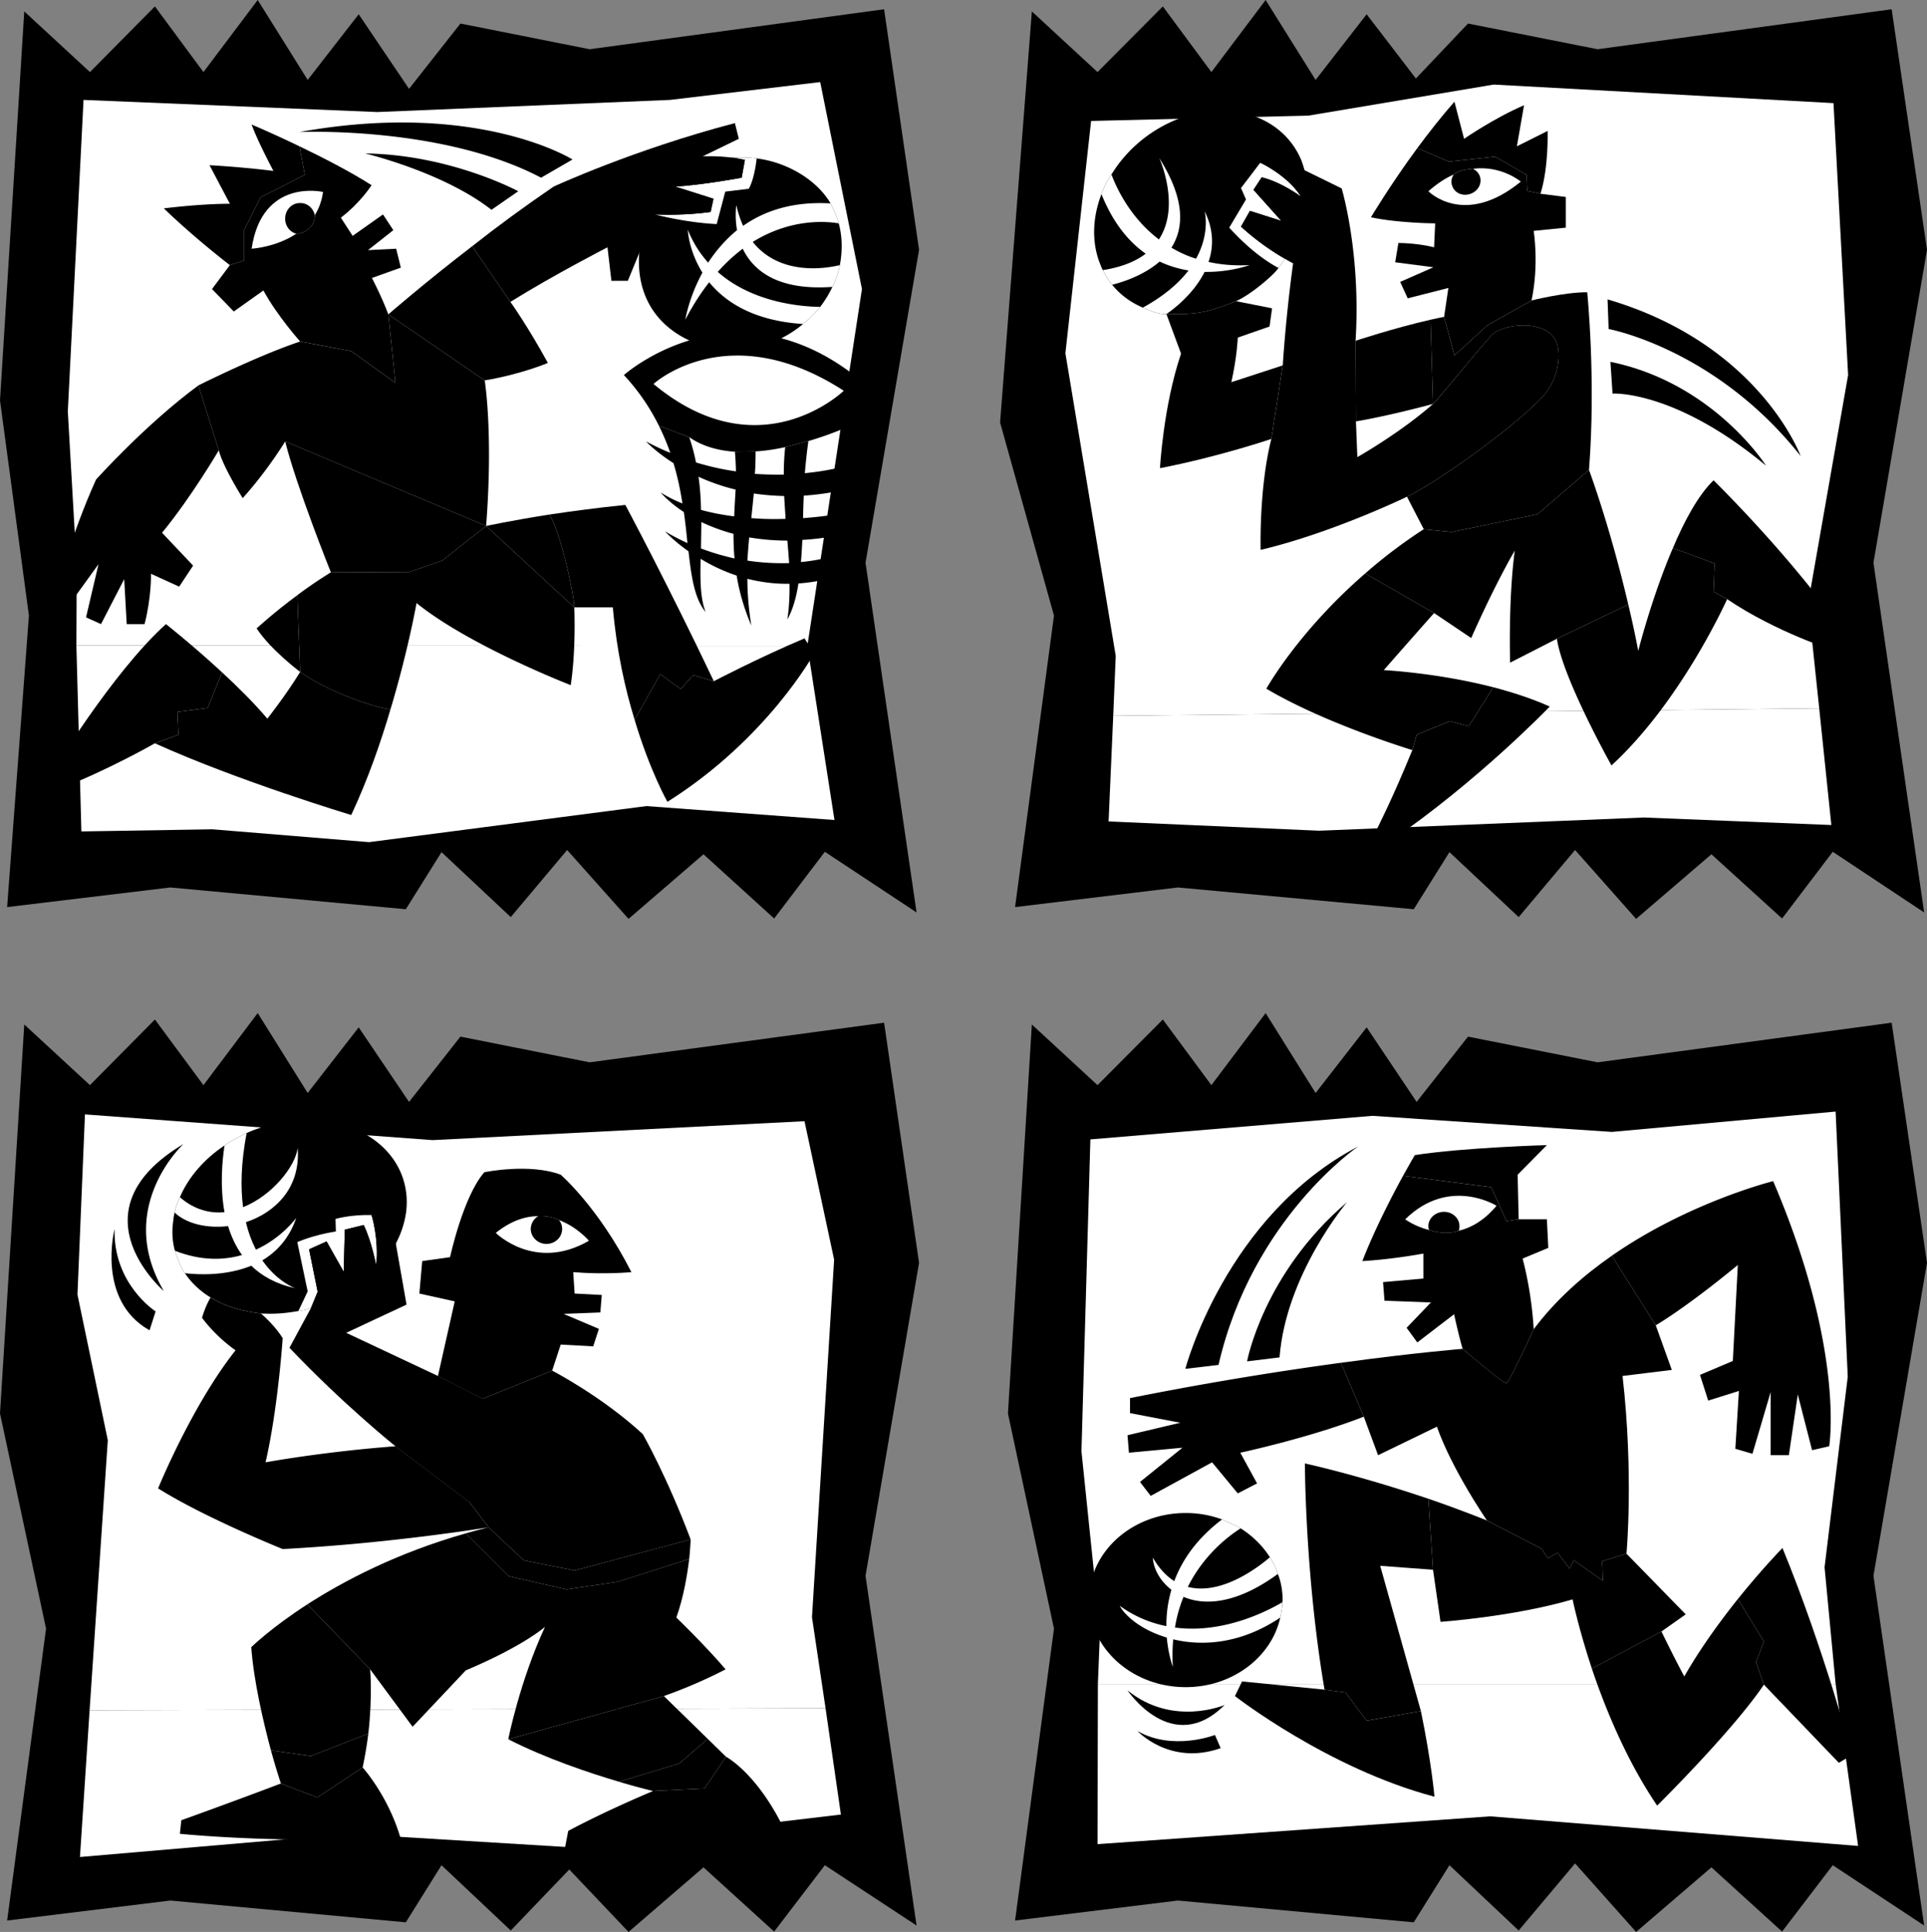 <svg xmlns="http://www.w3.org/2000/svg" width="539.902" height="541.398"><rect width="100%" height="100%" fill="#808080" stroke="none"/><path d="m6.8 287.098 18.403 17 18.2-18.399L57 304.098l15.203-20.2 14 22.399 14.297-18.399 14.102 20.899L129 290.5l36.203 7.2 82.5-11.102 9.797 67.3-15 87.7 14.3 98-25.698-16.899-14.2 18.598-19.8-18-21 18.101-16.602-17.5L143.102 541l-19.399-18.3-10 16-66-6.102L2 538.199l10.902-81.8L0 396.097l6.8-109m282.302.001 18.398 17 18.3-18.399 13.602 18.399 15.2-20.2 14 22.399 14.3-18.399 14 20.899 14.399-18.297 36.3 7.2L530 286.597l9.902 67.3-15 87.7 14.2 98-25.602-16.899-14.2 18.598-19.8-18-21.098 18.101-17.101-19.199L425.5 541l-19.398-18.3-10 16L330 532.597l-45.598 5.601 10.899-81.8-12.899-60.301 6.7-109M6.8 3.2l18.403 17 18.2-18.403L57 20.199 72.203 0l14 22.398L100.5 4l14.102 20.898L129 6.598l36.203 7.199 82.5-11.2L257.5 70l-15 87.7 14.3 98-25.698-17-14.2 18.698-19.8-18-21 18.102-17.2-19.3-15.8 18.8-19.399-18.203-10 16-66-6.098L2 254.2l6.102-81.7L0 112.2l6.8-109m282.302 0 18.398 17 18.3-18.403 13.602 18.402L354.602 0l14 22.398L382.902 4l13.801 18 14.598-15.402 36.3 7.199L530 2.597 539.902 70l-15 87.7 14.2 98-25.602-17-14.2 18.698-19.8-18-21.098 18.102-17.101-19.3L425.5 257l-19.398-18.203-10 16L330 248.699l-45.598 5.5 10.899-81.699-15.098-54.102L289.102 3.2"/><path fill="#fff" d="m226.203 181 7.598 48.797-52.7-3.899L103.403 236 59.5 232.398 22.8 233l-1.398-52.102 204.801.102"/><path fill="#fff" d="M21.402 180.898 21.5 159 19 115.297 23.402 28l82.301 3.398 82-3.398 42.098-5L241.5 81l-15.297 100-204.8-.102"/><path d="M174.8 105.098a59.485 59.485 0 0 1 9.802 14.199l8.5 3.203c3.68 2.59 8.152 3.773 12.8 4.098l5.801-.098c2.797-.164 5.586-.598 8.297-1.203l6.5-1.7c7.32-2.14 12.602-4.699 12.602-4.699l.699-13.398c-7.262-5.68-14.328-8.996-20.899-10.703-3.343-.973-17.984-1.106-25.8.601-11.23 3.415-18.301 9.7-18.301 9.7l8.3 2.5s20.805-19.121 53.301 1.902c0 0-23.539 22.871-53.3-1.902l-8.301-2.5"/><path fill="#fff" d="m311.902 200.598.7-16.801L298.5 99l7.203-65.102 60.899-1.5L418.5 23.7l95.203 5.2 4.098 76.199L506.6 169l3.102 29.5-197.8 2.098"/><path fill="#fff" d="m509.703 198.5 3.399 32.7-52.5-2.102-91 3.699-59-2.598 1.3-29.601 197.801-2.098M25.102 479.297l5.101-75.7-8.5-40.8 2.098-50.5 97.402 7.203 104.2-5.3 8.3 38.8-6.203 100.2 3.8 25.5-206.198.597"/><path fill="#fff" d="m231.3 478.7 4.302 29.8-76.899 9.098-60.703-3.7-75.598 6.5 2.7-41.101 206.199-.598m76.301-6.801.601-14.898L303 406.7l2.5-87.403 79-6.598 67.102 4.5L514.3 311.5l3.402 74.297-6.5 53.402 3.098 32.7H307.6"/><path fill="#fff" d="m514.3 471.898 6.302 45.399L417.5 509l-110 7.797.102-44.899H514.3"/><path d="M342.402 425.797A29.444 29.444 0 0 0 332.203 424c-15.008-.004-27.148 10.918-27.101 24.398-.047 13.473 12.093 24.399 27.101 24.399 13.094 0 24.043-8.395 26.5-19.5.313-1.438.578-3.176.598-4.297.215-1.941-.297-5.793-1.301-7.902-.484-1.782-1.402-3.496-2.2-4.7-2.027-3.203-4.823-5.96-8.198-8.101-.774-.508-3.016-1.461-5.2-2.5"/><path fill="#fff" d="M359.3 449c-.019 1.121-.284 2.86-.597 4.297-10.855 7.305-21.617 8.125-30 6.101a52.722 52.722 0 0 0-.101 7.7s-1.239-3.227-1.7-8.2c-6.5-1.918-11.328-5.57-13.199-8.898 4.262 3.059 8.711 4.84 13.098 5.7a34.765 34.765 0 0 1 1.402-10.2c-3.27-2.492-5.058-6.023-5.203-9 1.766 3.066 3.82 5.191 6 6.598 2.164-5.809 6.207-11.875 13.402-17.301 2.184 1.039 4.426 1.992 5.2 2.5-2.907 1.851-10.094 6.988-14.801 16.402 9.59 2.5 20.172-5.87 23-8.3.797 1.203 1.715 2.917 2.199 4.699-11.46 8.363-20.43 8.949-26.398 6.402a37.772 37.772 0 0 0-2.399 8.598c14.012 1.847 26.7-5.102 30.098-7.098"/><path d="M318.703 485.098c9.902 5.691 21.7 1.101 21.7 1.101l1.597 3.7c-14.262 5.019-23.297-4.801-23.297-4.801m13.399-101.5s11.261-42.852 48.398-62.301c0 0-29.676 20.183-39.098 61.203l-9.3 1.098m17.3-2.098s4.516-24.582 28-44.602c0 0-17.113 20.204-18.902 43.5l-9.098 1.102m-33.5 92.2c12.703 10.331 27.2 4.097 27.2 4.097-14.668 14.664-27.2-4.098-27.2-4.098m-283.8-129.301c-.414 15.512 11.5 23.102 11.5 23.102l-1.7 5.297c-14.988-8.422-9.8-28.399-9.8-28.399"/><path d="M51.402 320.598c-31.586 18.855-5.5 41.199-5.5 41.199-13.828-23.453 5.5-41.2 5.5-41.2M450.703 92.2l-.3-8.302c42.64 12.532 54.097 43.899 54.097 43.899-23.785-30.098-53.797-35.598-53.797-35.598m1.097 18.098-.597-8.899c28.95 5.918 43.598 29.102 43.598 29.102-25.645-21.316-43-20.203-43-20.203M225 90.797a31.325 31.325 0 0 1-6.098 4c-6.941 3.613-16.234 4.394-25.8.601-10.414-4.882-14.813-14.093-14-24.5 1.187-15.082 12.27-25.558 26.3-26.699 2.188-.152 4.391-.11 6.598.2 8.43 1.035 16.84 5.949 20.703 12.601.57 1.117 1.867 3.797 2.297 5.598.598 2.23.89 4.636.8 7.101a26.13 26.13 0 0 1-.5 4.598c-.28 1.805-1.195 4.355-2.097 6.101-.887 1.942-2.055 3.82-3.402 5.602-.633.867-3.383 3.742-4.801 4.797"/><path fill="#fff" d="M225 90.797c-13.86-.899-21.777-6.156-26.297-11.7-2.324 2.942-4.582 6.442-6.703 10.5 0 0 .984-6.183 4.8-13.199-3.886-6.203-4.097-12-4.097-12 1.477 3.653 3.453 6.704 5.7 9.2 2.066-3.13 4.71-6.32 8.097-9.098-.695-3.89-.2-7-.2-7a30.766 30.766 0 0 0 1.903 5.797c5.89-4.156 13.817-6.91 24.5-6.297.57 1.117 1.867 3.797 2.297 5.598-3.824-.649-13.574-1.32-24.098 5.199 7.688 9.64 20.653 7.41 24.399 6.5-.281 1.805-1.196 4.355-2.098 6.101C217.73 81.5 211 75.723 208.102 69.7a47.185 47.185 0 0 0-7 6.5c10.07 8.887 24.09 9.735 28.699 9.801-.633.867-3.383 3.742-4.801 4.797"/><path fill="#fff" d="M212 44.398c-.672 6.079-2.2 8.5-2.2 8.5l-6.597.801-2.402 9.098c-8.785-.418-17.301-2.7-17.301-2.7 8.492.387 15.602-.699 15.602-.699l.8-3.699-10.699-3.402c8.324-.555 18.598-2.5 18.598-2.5l.902-5a124.17 124.17 0 0 0-3.3-.598c2.187-.152 4.39-.11 6.597.2"/><path d="M102.3 43c23.962.336 42.903 10.598 42.903 10.598l-7.5 5.199C124.164 48.199 102.301 43 102.301 43m-18.399-6c50.008-9.023 76.5 7.7 76.5 7.7l-8.8 5.097C123.816 35.203 83.902 37 83.902 37m126 113.598a251.52 251.52 0 0 0-.5 6.5 64.73 64.73 0 0 0 11.7.699 411.03 411.03 0 0 0-.5-6.297l4.199-.203c-.113 2.16-.223 4.234-.399 6.203 5.426-.504 8.7-1.602 8.7-1.602l-.7 6.2a48.061 48.061 0 0 1-8.699 1.402c-.59 3.855-1.547 7.277-3.101 10.098.488-3.305.66-6.63.601-10-4.238.07-8.223-.5-11.8-1.399-.005 3.953.331 8.254 1.097 13.098-2.14-5.07-3.422-9.695-4.098-14a48.712 48.712 0 0 1-10.101-4.7c-.149 6.032-.082 11.196 1.402 14.903-3.082-3.68-3.984-9.7-4.8-17-4.258-3.012-6.602-5.602-6.602-5.602 2.137 1.278 4.258 2.348 6.3 3.301a180.65 180.65 0 0 0-1-8.699c-4.402-2.898-6.5-5.5-6.5-5.5 1.934 1.238 4 2.25 6.102 3.098-.558-3.645-1.344-7.438-2.5-11.301-5.09-3.246-7.703-6.098-7.703-6.098 2.266 1.215 4.543 2.301 6.8 3.2a66.843 66.843 0 0 0-3.198-7.602l8.5 3.203a52.382 52.382 0 0 1 1.898 7.098c3.879 1.168 7.605 1.988 11.203 2.5-.055-1.786-.121-3.63-.3-5.5l5.8-.098c0 2.21-.055 4.277-.203 6.297 2.89.187 5.586.25 8.102.203 0-2.543.109-5.094.398-7.703l6.5-1.7c-.434 3-.742 6.016-1 9 8.238-.765 13.3-2.597 13.3-2.597l-1.5 7.098a74.818 74.818 0 0 1-12.097 1.8l-5.5.102a69.14 69.14 0 0 1-8.5-.703l-5.101-1.098a56.102 56.102 0 0 1-10.399-3.601c.457 3.144.66 6.246.7 9.3a65.529 65.529 0 0 0 9.3 1.801c.098-2.469.254-4.957.399-7.5l5.101 1.098c-.234 2.367-.484 4.668-.703 6.902 3.367.274 6.64.313 9.602.2-.125-2.094-.27-4.239-.399-6.399l5.5-.102A246.14 246.14 0 0 0 225 145.2c6.367-.453 10.602-1.3 10.602-1.3l-1 6.199c-3.48.625-6.747 1.039-9.801 1.199l-4.2.203a64.71 64.71 0 0 1-10.699-.902l-4.402-1a52.426 52.426 0 0 1-9-3.301c-.016 2.52-.078 5.015-.098 7.402 3.22 1.227 6.371 2.117 9.399 2.801-.227-2.39-.282-4.66-.301-6.902l4.402 1M360 72.5c4.316-7.336 5.977-16.2 5.5-24.8a33.259 33.259 0 0 0-.898-2.802c-5.692-13.546-22.848-17.945-38.399-9.8-6.305 3.316-11.387 8.214-14.8 13.8-1.012 1.532-1.915 3.059-2.801 5.5-2.547 6.63-2.844 13.735-.2 20 .145.438.344.875.598 1.301.594 1.23 1.688 3.059 2.602 4.098 2.257 2.805 5.214 4.973 8.601 6.402 2.113.934 4.485 1.914 6.598 1.801 8.719.195 11.562-.473 19.5-3.602 4.105-1.77 10.597-7.335 11.902-9.3.617-.903 1.227-1.618 1.797-2.598"/><path fill="#fff" d="M326.8 88s7.055-4.523 10.7-11.8c7.164.109 12.602-1.903 12.602-1.903-4.239.207-8.063-.113-11.5-.899 1.398-4.097 1.527-8.945-1.102-14.199 0 0 1.672 5.942-2.398 13.301a31.69 31.69 0 0 1-6.899-3.102c3.445-5.37 4.016-13.375-3.402-25.101 0 0 6.09 13.375-.098 22.8-8.113-6.136-11.937-14.562-13.3-18.199-1.012 1.532-1.915 3.059-2.801 5.5 3.27 8.145 7.683 13.38 12.398 16.7-2.758 2.105-6.66 3.765-12 4.601.594 1.23 1.687 3.059 2.602 4.098 2.425-.613 8.597-2.406 13.3-6.5 2.68 1.281 5.438 2.055 8.098 2.5-2.664 3.437-6.7 7.062-12.797 10.402 2.113.934 4.484 1.914 6.598 1.801m31.402-12.902c-2.344-1.27-7.375-4.254-13.8-11.301l4.699-7.899-1.399-3.199 5.399-7.101s7.617 3.484 11.398 9.5c0 0-5.492-4.094-11-5.399l-2.297 3.5L359 61.9l-8.797-2.801-2.5 4.402s5.156 4.938 12.297 9c-.57.98-1.18 1.695-1.797 2.598"/><path d="M110.902 348.5c1.477-2.79 2.473-5.8 2.899-8.902 1.812-14.989-11.301-26.504-29.301-25.7-5.441.204-10.68 1.516-15.398 3.602-1.407.71-4.188 2.043-6.2 3.5-5.613 3.746-10.074 8.8-12.5 14.5-.55 1.086-1.144 2.723-1.5 4.297-.168.84-.328 1.719-.402 2.601-.387 2.848-.2 5.567.5 8.102.496 1.457 1.504 4.566 2.8 6.297 1.805 2.695 4.235 5.004 7.2 6.8 4.293 2.598 8.781 3.837 14.102 4.5 1.53.067 3.074.094 4.699 0 1.511-.042 4.281-.417 5.8-.699 1.051-.25 2.368-.386 3.5-.8 11.391-3.782 19.817-9.348 23.801-18.098"/><path fill="#fff" d="M51.8 356.797c-1.296-1.73-2.304-4.84-2.8-6.297 7.34 2.879 13.68 2.684 18.8 1.2-1.777-2.497-3.042-5.27-3.898-8.102-5.832.683-11.554-.59-15-3.801.356-1.574.95-3.211 1.5-4.297 4.016 3.5 8.36 4.59 12.5 4.2-1.328-7.266-.629-14.497 0-18.7 2.012-1.457 4.793-2.79 6.2-3.5-1.602 8.434-1.727 15.27-1 20.797 8.156-3.25 14.668-11.445 15.3-16.598.871 11.149-6.25 18.055-14.5 20.801.707 2.992 1.703 5.559 2.801 7.7C79.047 346.851 83 341.296 83 341.296c-1.945 5.765-5.469 9.484-9.5 11.902 4.203 6.074 9.203 7.801 9.203 7.801-5.344-1.148-9.328-3.414-12.3-6.3-7.051 2.894-14.821 2.538-18.602 2.097m52.301-16.296C97.984 340.355 94 341.598 94 341.598l.102 3.5c-6.618 1.054-10.801 3-10.801 3l2.902 13.8-2.601 5.5c1.05-.25 2.367-.386 3.5-.8L89 362l-2.398-11.902 4.898-2.2 4.8 8.5.302-11.8 5.3-1.301c2.293 4.738 3.5 11.402 3.5 11.402.782-7.722-1.3-14.199-1.3-14.199"/><path d="M429.102 84.2c2.148-10.122.601-19.5.601-19.5l9-.903v-8.598l-7.101-.902-3.7-.797-.199-4.5-8.8-5.102-13 1.399-8.801-3.797c-7.551 10.262-13 19.398-13 19.398 7.687 1.637 18 1.7 18 1.7l-.301 6.699c-5.149-1.254-10-1.2-10-1.2l-.899 5.403 10.7 1.398L392.3 79l2.101 4.598 11.399-2.899-1.2 8.098 2.899 10.8 9.3-8.5 12.302-6.898"/><path d="M394.203 139.2s-20.765 10.09-41 14.898c0 0-.5-17.27 3-31.098l3.2-20.602c.995-15.257 2.898-28.601 2.898-28.601A25.844 25.844 0 0 1 360 72.5c-7.14-4.063-12.297-9-12.297-9l2.5-4.402 8.797 2.8-7.797-8.699 2.297-3.5c5.508 1.305 11 5.399 11 5.399-3.781-6.016-11.398-9.5-11.398-9.5l1.898-2.7c2.691.774 7.973 2.903 10.5 4.801l10.402 5.098s5.446 17.988 3.899 42.703l.101 22.598.399 10s12.015-6.774 21.199-14.899c2.035-1.949 14.758-17.851 16.902-19.699 3.258-2.879 16.211-4.29 18 3.398.79 3.485.121 9.79-4.5 14.602-9.039 9.418-30.609 24.438-37.699 27.7m1.5 71s-24.21-7.31-40.902-17.2c0 0 8.797-15.91 27.699-32.3l19.3 11.097s-6.097 6.863-14.097 16c0 0 14.828.71 30.7 4.8L411.5 203.5l-5.297-1.402-9.3 3.8-1.2 4.301m88.199-42.301S471.13 196.484 451.5 214.5c0 0-13.613-24.273-15.297-35.5l20-9.602a275.9 275.9 0 0 1 2.797 13s3.77-14.988 9.703-28.8l11.7 4.3-.301 7.899 3.8 2.101"/><path d="M356.203 123s-14.625 4.984-31.203 8.2c0 0 .902-17.313 5.902-32.102L326.801 88c8.719.195 11.562-.473 19.5-3.602l10.101 2-.699 5.102-8.902 3.098s-.196 5.308-1.801 12.5l14.402-4.7L356.203 123m45.297-9.8s-11.844 3.226-21.598 4.898l-.101-22.598s10.652-3.543 21-5.902l.699 23.601"/><path fill="#fff" d="M412.703 47.297c7.965-1.012 13.399 3.601 13.399 3.601-15.856 12.973-25.899 2.7-25.899 2.7 2.45-2.18 4.824-3.688 7.098-4.7 1.535-1.25 3.453-1.402 5.402-1.601"/><path d="M407.3 48.898c1.536-1.25 3.454-1.402 5.403-1.601.793.41 1.442 1.02 1.797 1.8.879 1.93-.113 4.204-2.2 5.102-2.09.922-4.484.121-5.3-1.8-.578-1.141-.41-2.446.3-3.5"/><path d="M431.602 54.297c2.343-7.375 2-17.598 2-17.598L425 41l2-11.5c-8.219 3.496-16.797 9.398-16.797 9.398L407.5 28.5c-3.664 4.172-7.207 8.691-10.398 13l8.8 3.797 13-1.399L427.703 49l.2 4.5 3.699.797m13.601 77.403c1.985-25.462-.5-49.802-.5-49.802-6.273-.05-15.601 2.301-15.601 2.301L416.8 91.098l-9.301 8.5-2.898-10.801c-1.262.238-2.508.508-3.801.8l.699 23.602c2.035-1.949 14.758-17.851 16.902-19.699 3.258-2.879 16.211-4.29 18 3.398.79 3.485.121 9.79-4.5 14.602-9.039 9.418-30.609 24.438-37.699 27.7l4.7 9.097 7.8.8 24.098-5 14.402-12.398m-26.8 60.899c5.301 1.382 10.746 3.144 15.801 5.402 0 0-20.078 20.941-45.203 38.098l-3.5-3.2s4.582-8.894 10.203-22.699l1.2-4.3 9.3-3.801 5.297 1.402 6.902-10.902m50.301-39c3.207-7.621 7.125-14.883 11.399-19 0 0 23.285 22.8 37.898 44.699l-3.797 3.101s-16.398-5.093-30.3-14.5l-3.801-2.101.3-7.899-11.699-4.3"/><path d="M456.203 169.398c-5.2-22.214-11-37.699-11-37.699l-14.402 12.399-24.098 5-7.8-.801a141.979 141.979 0 0 0-16.403 12.402l19.3 11.098 10.403 7c7.031-15.84 12.2-24.5 12.2-24.5-1.848 13.867-1.301 31.402-1.301 31.402L436.203 179l20-9.602M64.402 74.297s-9.597-7.309-18.5-15.899c0 0 9.797-1.273 18.5-1.3l-5.699-10.801s8.606.437 17.899 1.601c0 0-4.473-8.414-6.102-13 0 0 5.914 2.489 13.402 6.102l1.5 8L73 55.297 68.402 64.5V73l-4 1.297M108.8 88.098l2 19.199-12.398-8.899-14.3-2.699C72.129 99.684 55.602 108 55.602 108l5.699 18.2C62.492 130.89 68 139.597 68 139.597c7.148-7.961 11.902-15.899 11.902-15.899l56.301 23.7c2.02-26.184-.402-40.801-.402-40.801l-27-18.5m-24.699 100.2c6.558 4.836 19.73 9.812 25.3 10.5 4.985-16.586 7.301-29.797 7.301-29.797 14.906 12.043 43.2 23 43.2 23 1.538-10.027 1-21.8 1-21.8l-24.7-22.802-12.3 9.7-9.2 3.199-22 .101a117.615 117.615 0 0 0-9.402 6.399l.8 21.5"/><path d="M79.902 123.7c3.118 12.57 12.801 36.698 12.801 36.698l22-.101 9.2-3.2 12.3-9.699-56.3-23.699m55.897-17.101c10.294-1.72 17.7-4.899 17.7-4.899-5.793-10.57-10.5-17.101-10.5-17.101L132.3 69c-13.32 10.234-23.5 19.098-23.5 19.098l27 18.5m-52.5 60.199c-6.632 4.89-11.398 9.3-11.398 9.3 3.965 6.063 12.2 12.2 12.2 12.2l-.801-21.5"/><path d="M160.902 170.2c-.156-4.552-4.168-21.942-7-26-10.96 1.73-17.699 3.198-17.699 3.198l24.7 22.801M177.8 201.7c4.305 14.433 9.2 23 9.2 23 28.031-17.65 41.102-41.602 41.102-41.602l-2.7-4.2c-12.918 5.454-25.402 12-25.402 12l-5.797-1.699-3.5 3.899-5.703-4.2-7.2 12.801m-134.398 6.598s-12.714 7.277-25.8 12.402l-3.301-3.8s17.105-28.422 32.199-42c0 0 7.559 5.964 15.703 13.5l-4 10-8.5 1.101.297 6.398-6.598 2.399M132.3 69c7.028-5.527 14.231-10.848 22.802-16.703 0 0 22.437-10.387 50.8-17.797L207 38.898l-10.098 4.899s3.91-.188 8.5.402c.551.082 2.832.5 3.301.598l-.902 5s-10.274 1.945-18.598 2.5l10.7 3.402-.801 3.7s-7.11 1.085-15.602.699c-1.68 4.07-3.254 7.988-4.398 10.8l-3.2 7.801h-4.601l-1.098-9.402s-15.015 7.707-27.203 15.3L132.3 69"/><path d="m177.8 201.7 7.2-12.802 5.703 4.2 3.5-3.899 5.797 1.7c-13.129-27.614-24.797-49.399-24.797-49.399-8.082.82-15.328 1.813-21.3 2.7 2.831 4.058 6.843 21.448 7 26h10.8c1.043 12.183 3.453 22.91 6.098 31.5m-134.399 6.597L50 205.898l-.297-6.398 8.5-1.102 4-10c4.406 4.067 9.004 8.622 12.7 13 0 0 5.093-6.418 9.199-13.101 6.558 4.836 19.73 9.812 25.3 10.5-2.757 9.36-6.398 19.797-11 29.601 0 0-31.992-9.648-55-20.101M61.3 126.2s-7.753 13.214-15.898 23.097l8.7 9.203-3.899 5.898-7.902-3.601s.176 6.492-1.801 14.101h-5l-.7-12.601-6.5 12.601L24.103 173l3.5-14.902-6.5 9-4.899-2.301s3.414-14.215 10.7-30.399c0 0 13.956-15.578 28.699-26.398l5.699 18.2m22.8-30.5 14.3 2.698 12.399 8.899-2-19.2c-1.848-4.964-4.598-10.199-4.598-10.199L112.301 75 111 69.7l-7.898.398 7.101-5.598-2.902-4.402-8.5 6L95.5 61c5.563-4.25 8.602-9.102 8.602-9.102-5.922-3.78-13.66-7.761-20.2-10.898l1.5 8L73 55.297 68.402 64.5V73l-4 1.297-5 6.703 6.098 6.297 8.3-5.899C77.66 88.516 84.103 95.7 84.103 95.7"/><path fill="#fff" d="M83 65.5c2.008.082 5.258-1.715 5.203-5.203 1.133-1.824 1.957-3.957 2.297-6.5 0 0-17.082-4.016-20 15.902 0 0 6.79-.375 12.5-4.199"/><path d="M88.203 60.297c-.418-1.984-2.098-3.438-4.101-3.399-2.348-.039-4.243 1.934-4.2 4.399C79.86 63.309 81.2 65.03 83 65.5c2.008.082 5.258-1.715 5.203-5.203M130.5 429.7c-19.305 5.488-34.21 13.343-44.398 19.898l17.601 18.199 11.899 16.101 14.898-15.8c16.293-6.875 22.203-12.2 22.203-12.2-7.07 15.192-10.3 31.5-10.3 31.5L186 475.297c9.832-3.469 17.3-7.5 17.3-7.5-6.308-7.317-13.8-14.5-13.8-14.5 2.05-5.762 3.063-12.024 3.602-16.399L173 443.297l-14.297 2.101L142.5 441.7l-12-12"/><path d="M193.5 431.398c-6.703-17.8-13.398-29.5-13.398-29.5-11.5-10.628-25.399-17.8-25.399-17.8l-19.5 7.902-12.5-6.402-11.902 19.699 20.601 15.5 5.5 7.203 9.899 9.297 14.199 2.8 32.5-8.699"/><path d="m135.203 392-12.5-6.402 4.7-20.899-9.903-2.199.8-9.102 7.802-1.101s3.66-17.035 9.601-23.797c0 0 12.64-2.617 21.399.7 0 0 10.597 9.144 19.8 27.3 0 0-7.527.719-16.3 0l.398 6 7.602.398-.399 4.899-10.3.402 9.898 4.2-1.598 4.898-9.101-.5-2.399 7.3-19.5 7.903"/><path d="M110.8 405.297s-14.718-11.805-29.698-27.598l6-11.101L89 362l-2.398-11.902 4.898-2.2 4.8 8.5.302-11.8 5.3-1.301c2.293 4.738 3.5 11.402 3.5 11.402.782-7.722-1.3-14.199-1.3-14.199l3.398-2.102s2.836 7.09 3.402 10.102l3 17.098L97 373.5l25.703 12.098 12.5 6.402 4.399 2.297s9.535-1.883 12.5-2.7c4.23-1.148 11.57.305 16.398 7.2 2.238 3.2.375 13.094-8.797 16.101-6.324 2.16-25.14 5.34-28.3 5.899l-20.602-15.5m-7.598 80.5c1.203-10.645.5-18 .5-18l-17.601-18.2c-10.317 6.676-15.7 12-15.7 12 .68 9.54 3.403 21.036 5.5 28.903l11.2 1.598 16.101-6.301m70.199 13.5c-8.273-2.442-20.492-6.543-31-11.899L186 475.297l12.3 12-8 6.902-16.898 5.098"/><path fill="#fff" d="M156.602 341.898C161.8 343.852 165 347.7 165 347.7c-15.11 8.781-26.098-2.199-26.098-2.199 4.332-3.465 8.375-4.688 11.899-4.703 1.515-.059 3.488.023 5.8 1.101"/><path d="M156.602 341.898c-2.313-1.078-4.286-1.16-5.801-1.101-1.23.75-2.07 2.078-2.098 3.601.027 2.309 1.992 4.184 4.399 4.2 2.437-.016 4.402-1.891 4.398-4.2a3.812 3.812 0 0 0-.898-2.5m-83.5 26.2c1.675 1.425 4.27 3.984 6.101 6.902 0 0-1.316 19.723-4.8 34.797 0 0 16.132-2.985 36.398-4.5l20.601 15.5 5.5 7.203s-26.886 4.477-57.699 6.098c0 0-21.836-8.778-34.902-17 0 0 9.457-23.235 21.699-38.7 0 0-5.145-3.414-9.398-9.101 0 0 .867-3.145 2.398-5.7 4.293 2.598 8.781 3.837 14.102 4.5m99.898 75.2 20.102-6.399c.332-3.32.398-5.5.398-5.5l-32.5 8.7-14.2-2.801-9.898-9.297a256.786 256.786 0 0 0-6.402 1.7l12 12 16.203 3.698L173 443.297m-71.398 52s7.253 7.992 10.699 20.101c0 0-34.133 1.11-61.899-1.5l.399-3.8s14.828-5.328 27.902-10.301l10.2 3.902 12.699-8.402m101.8-3s9.286 4.793 17.2 22.203c0 0-21.364 4.234-62.399 3.797l1-5.2s9.098-5 23.797-11.199l14.402-.699 6-8.902"/><path d="M103.203 485.797c-.375 2.906-.871 6.113-1.601 9.5l-12.7 8.402-10.199-3.902s-1.258-3.723-2.8-9.297l11.199 1.598 16.101-6.301m95.097 1.5 5.102 5-6 8.902-14.402.7s-3.863-.872-9.598-2.602l16.899-5.098 8-6.902m295.902-15.199c-8.73 12.96-29.902 33.902-29.902 33.902-8.582-12.664-14.492-27.102-18.301-38.402l19.5-10.399c4.004 8.227 6.402 12.598 6.402 12.598 4.485-7.875 10.078-15.52 15-21.7L494.203 460 492 465.797l2.203 6.3m-96.101 7.403-11.399-40.703 14.797 1.101L400.203 420c-9.246-3.11-21.48-6.89-34.601-9.902 0 0 .03 31.191 5.5 63.402l5.898.797 5.902 7.902 15.2-2.699M409.8 378c-1.058-3.508-2.398-9.703-2.398-9.703l-10.3 7.902-3-4.101 6.8-7.098-13-.5-.402-5.203 11.3-1v-7c-9.874 1.777-17.097 2.101-17.097 2.101 3.395-8.77 8.215-18.07 11.399-23.898l24.699 3.2 4.3 9.5 3.399-.5h7.902l.399 8-7.2 3c2.739 10.382 3.102 19.8 3.102 19.8s-6.82 14.879-7.601 15.098c-.809.308-12.301-9.598-12.301-9.598m54.101-6.602s7.852-4.457 23-16.898l-1.402 26.898-9.2 3.899 2.302 7.203 8.601-2.703-1 16.203 4.797 1.398 5.102-17.3v17.699h5.101l2.5-17 4 15.601 4.797-1.101s4.535-26.945-15.7-74.297c0 0-23.562 5.852-45.198 20.898l12.3 19.5m-88.199 10.5a963.618 963.618 0 0 0-59.101 9.899V396l14.101 2.7-14.8 3.5.398 4.898 15-1.399-11.899 9.598 3 3.902 17.2-9.402 7.199 8.703 5.402-2.8-4.703-8.602s19.438-4.168 34.602-10.098l-6.399-15.102"/><path d="m425.5 341.7-.297-12.5 8.2-8.302s-23.27.668-37 2.801c0 0-1.34 2.23-3.301 5.801l24.699 3.2 4.3 9.5 3.399-.5m30.203 93.698s2.059-22.113-1.101-49.8l13.8-1.7-4.5-12.5-12.3-19.5c-7.993 5.555-15.727 12.36-21.899 20.602 0 0-6.82 14.879-7.601 15.098-.809.308-12.301-9.598-12.301-9.598s-12.946 1.012-34.098 3.898L382.102 397l4 10.797 16.5-8s3.097 9.98 14 26.3l15.3 7.903 1.801 2.7 2.7-1.602 3.398 4.5 1.101-2.399 8.2 5.801-.2-5.5 6.801-2.102"/><path d="M416.602 426.098s-6.391-2.649-16.399-6.098l1.297 19.898 2.102 14.602s20.609-1.453 37-6.3c0 0 1.668 8.14 5.398 19.398l19.5-10.399 6.8-4.8-16.597-17-6.8 2.101.199 5.5-8.2-5.8-1.101 2.398-3.399-4.5-2.699 1.601-1.8-2.699-15.301-7.902m77.601 46 21 21.902 3.7-2.203s-7.856-29.688-19.5-58c0 0-5.645 5.765-12.5 14.3l7.3 11.903-2.203 5.797 2.203 6.3M371.102 473.5 348 471.2l-2 4.097s26.066 20.32 55.902 28.203c0 0-.804-9.535-3.8-24l-15.2 2.7-5.902-7.903-5.898-.797"/><path fill="#fff" d="M408.703 344.898c3.43-.8 7.11-2.84 10.598-7 0 0-13.254-8.347-25.598 3.801 0 0 2.66 1.98 6.7 3 1.808.543 5.023 1.336 8.3.2"/><path d="M400.402 344.7c1.809.542 5.024 1.335 8.301.198a3.31 3.31 0 0 0 .2-1.3c.023-2.192-1.93-3.985-4.301-4-2.454.015-4.407 1.808-4.399 4-.008.402.047.77.2 1.101"/></svg>
